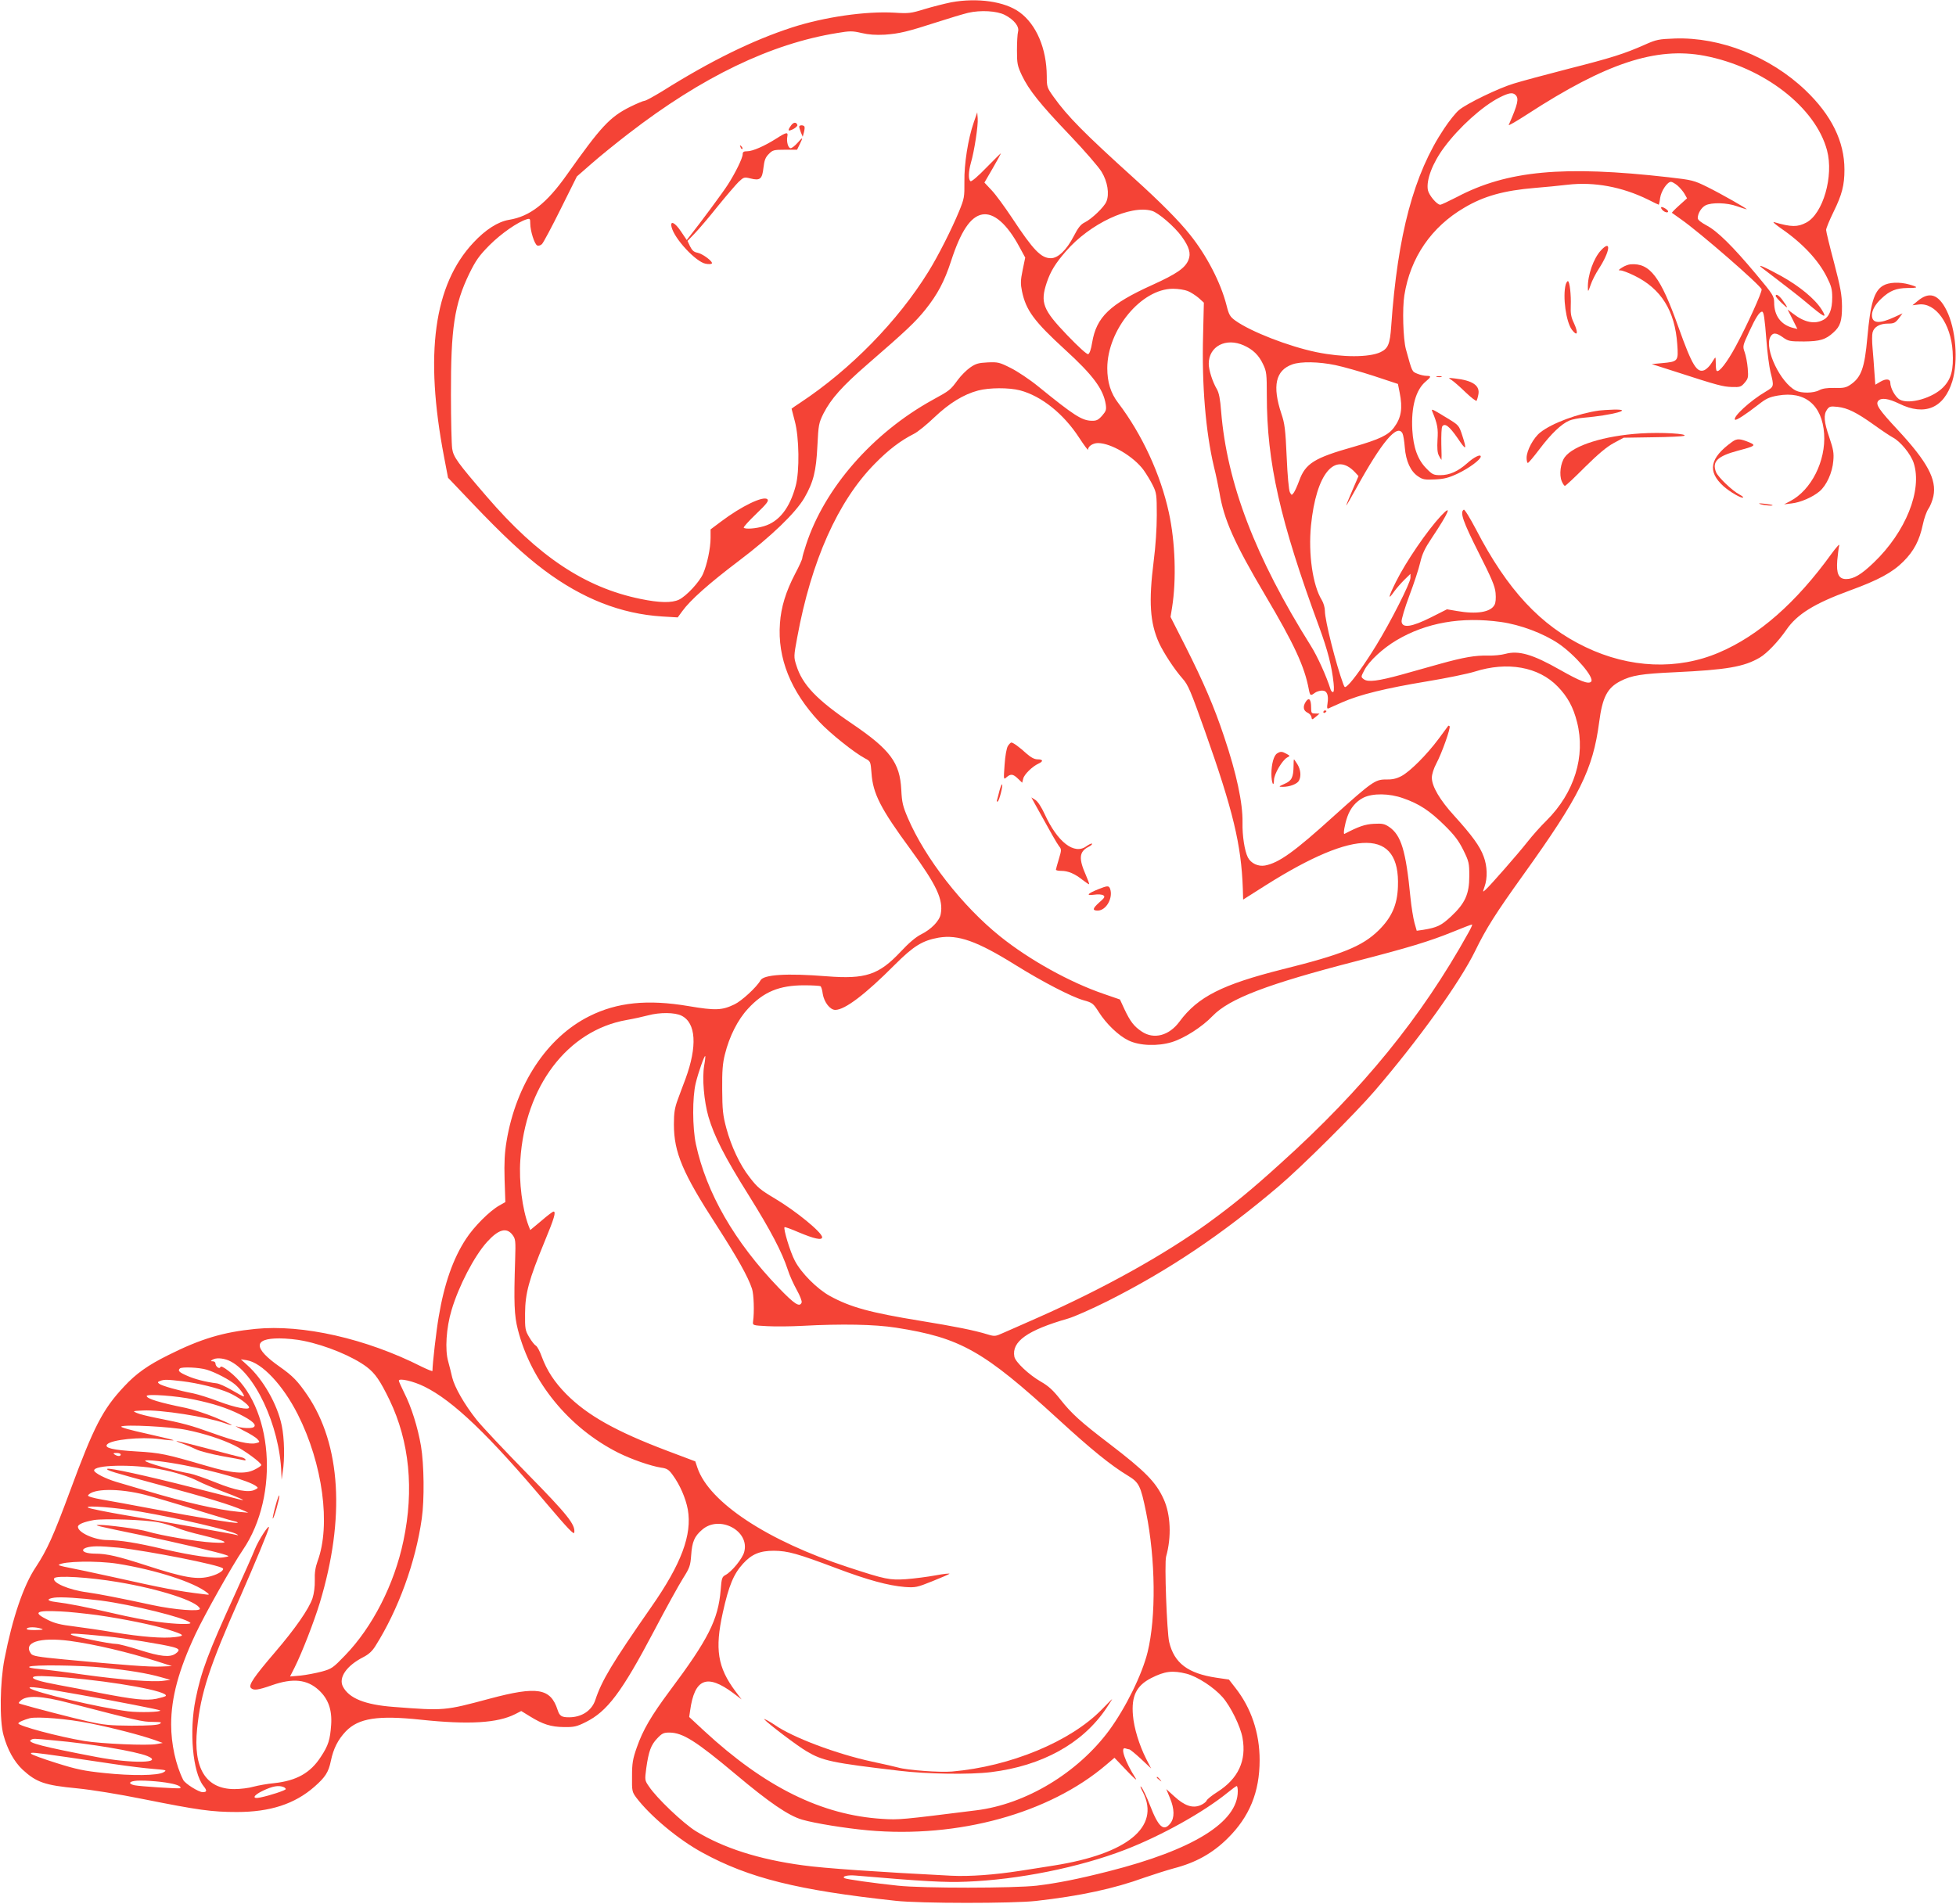 <?xml version="1.0" standalone="no"?>
<!DOCTYPE svg PUBLIC "-//W3C//DTD SVG 20010904//EN"
 "http://www.w3.org/TR/2001/REC-SVG-20010904/DTD/svg10.dtd">
<svg version="1.0" xmlns="http://www.w3.org/2000/svg"
 width="1280pt" height="1246pt" viewBox="0 0 1280 1246"
 preserveAspectRatio="xMidYMid meet">
<g transform="translate(0,1246) scale(0.1,-0.1)"
fill="#f44336" stroke="none">
<path d="M6225 12445 c-44 -9 -123 -29 -176 -45 -87 -27 -103 -29 -195 -23
-188 11 -459 -28 -672 -97 -258 -84 -531 -218 -848 -417 -56 -34 -108 -63
-117 -63 -8 0 -50 -18 -93 -39 -134 -67 -191 -129 -414 -444 -134 -190 -243
-274 -380 -296 -71 -12 -153 -64 -232 -149 -259 -276 -321 -730 -192 -1403
l26 -136 159 -167 c201 -211 336 -337 469 -437 251 -188 504 -287 773 -304
l102 -6 30 41 c52 72 173 180 370 329 214 162 369 312 428 411 60 104 78 175
86 342 7 139 9 149 40 212 50 97 123 179 288 322 254 220 313 276 379 358 79
99 124 183 168 318 63 194 127 290 203 304 76 14 163 -61 245 -214 l37 -68
-17 -82 c-14 -68 -14 -90 -4 -139 26 -124 79 -196 281 -381 183 -167 251 -258
267 -359 5 -35 2 -44 -24 -74 -25 -28 -37 -34 -69 -33 -64 2 -114 34 -348 224
-55 45 -136 99 -180 121 -75 38 -85 40 -152 37 -60 -3 -78 -8 -115 -34 -23
-16 -59 -52 -79 -79 -51 -69 -52 -70 -167 -133 -391 -216 -706 -576 -827 -947
-14 -42 -25 -81 -25 -88 0 -8 -21 -54 -47 -103 -60 -115 -92 -218 -99 -324
-17 -227 70 -444 258 -645 70 -75 229 -202 299 -239 36 -19 36 -20 42 -95 9
-135 59 -233 256 -501 171 -234 215 -328 197 -423 -8 -44 -62 -100 -129 -133
-34 -17 -81 -57 -133 -113 -143 -152 -230 -181 -484 -161 -262 21 -412 11
-433 -26 -24 -44 -124 -136 -171 -158 -81 -39 -124 -41 -301 -11 -267 45 -466
25 -648 -66 -277 -138 -480 -445 -542 -818 -13 -78 -16 -140 -13 -251 l5 -148
-39 -22 c-64 -36 -165 -137 -218 -218 -85 -129 -143 -295 -179 -510 -16 -92
-41 -310 -41 -355 0 -4 -32 9 -71 28 -363 184 -780 278 -1088 247 -211 -21
-358 -65 -571 -172 -133 -66 -210 -121 -287 -204 -141 -150 -199 -263 -355
-686 -108 -292 -150 -385 -223 -496 -81 -120 -153 -332 -206 -604 -29 -150
-33 -401 -6 -497 25 -93 69 -173 124 -225 91 -84 146 -103 357 -123 99 -10
267 -37 436 -71 355 -71 446 -84 610 -84 217 0 378 52 507 165 72 63 93 96
108 169 17 82 47 140 98 194 84 87 211 106 492 76 313 -33 501 -22 617 37 l39
20 57 -35 c84 -52 137 -69 222 -70 66 -1 84 3 142 32 142 70 236 195 448 597
78 149 164 304 190 345 43 68 48 82 53 151 6 87 21 123 71 166 113 100 314 -6
276 -145 -11 -43 -81 -129 -123 -151 -22 -12 -25 -21 -31 -98 -16 -194 -81
-323 -334 -661 -121 -163 -175 -255 -215 -370 -26 -74 -31 -102 -31 -188 -1
-96 0 -102 28 -140 91 -120 276 -275 433 -360 305 -167 625 -246 1263 -315
158 -18 771 -18 920 -1 291 33 509 80 710 153 58 20 143 47 190 60 144 37 254
98 353 196 144 142 210 304 210 513 0 177 -55 341 -159 473 l-42 54 -82 12
c-186 28 -276 95 -309 234 -15 64 -32 519 -20 559 36 128 30 275 -16 376 -51
112 -119 181 -355 362 -189 144 -247 197 -320 289 -48 61 -78 89 -129 118 -78
45 -166 128 -173 163 -19 99 84 173 352 250 41 12 158 64 260 115 400 202 745
434 1116 749 152 129 501 476 630 626 285 332 555 707 657 915 73 150 135 247
314 497 371 517 457 691 498 1002 21 162 53 224 139 268 74 38 138 48 356 58
339 16 452 35 556 96 46 27 121 105 174 182 70 102 183 172 415 257 187 68
279 118 351 190 69 69 105 138 127 242 8 40 25 86 36 102 12 17 27 54 33 83
23 110 -40 226 -232 433 -124 133 -148 168 -129 191 19 23 67 16 137 -18 168
-83 294 -29 348 147 40 134 23 342 -38 464 -53 106 -113 125 -189 61 l-34 -28
41 5 c110 14 211 -126 222 -308 7 -119 -9 -180 -62 -234 -68 -70 -221 -114
-283 -81 -29 15 -63 75 -63 112 0 24 -28 27 -64 6 l-34 -20 -6 82 c-3 44 -8
116 -12 158 -4 42 -4 88 0 102 9 36 47 58 100 58 39 0 48 4 71 33 l25 34 -52
-24 c-99 -46 -148 -43 -148 12 0 33 22 72 62 109 54 51 96 68 170 69 73 0 75
5 12 23 -64 18 -134 15 -172 -8 -58 -35 -82 -116 -102 -338 -18 -201 -40 -262
-111 -310 -28 -19 -45 -23 -104 -21 -48 1 -80 -4 -100 -15 -37 -20 -117 -21
-154 -2 -100 52 -205 271 -167 349 16 31 37 32 82 0 36 -26 45 -28 139 -28
105 1 142 12 193 59 45 40 56 75 56 171 -1 76 -9 121 -52 286 -29 108 -52 204
-52 214 0 10 22 64 49 119 55 112 71 174 71 276 0 184 -85 357 -256 520 -230
219 -555 348 -854 338 -106 -4 -121 -7 -195 -40 -135 -60 -220 -87 -504 -159
-151 -39 -311 -82 -355 -96 -100 -30 -308 -131 -358 -173 -21 -17 -65 -72 -98
-122 -198 -296 -304 -693 -346 -1293 -8 -117 -20 -146 -70 -170 -75 -35 -248
-35 -419 0 -183 38 -429 134 -530 206 -36 26 -43 38 -59 102 -38 148 -129 324
-238 460 -72 91 -195 215 -369 372 -323 292 -433 403 -525 532 -42 59 -44 64
-44 135 -1 180 -68 338 -178 418 -97 71 -276 96 -447 65z m351 -83 c60 -31 96
-76 86 -110 -4 -15 -7 -70 -7 -122 0 -86 3 -101 32 -163 46 -96 118 -187 315
-393 95 -100 188 -207 207 -239 39 -64 52 -145 31 -195 -15 -36 -97 -114 -142
-136 -25 -12 -43 -34 -71 -89 -47 -91 -103 -145 -150 -145 -64 0 -114 51 -255
265 -48 72 -107 153 -133 180 l-47 50 54 93 c30 52 54 96 54 98 0 3 -42 -39
-94 -92 -55 -57 -98 -94 -105 -90 -15 10 -14 62 3 122 22 75 48 245 44 289
l-3 40 -23 -67 c-37 -107 -63 -270 -61 -388 1 -99 -1 -110 -34 -191 -49 -119
-138 -295 -202 -398 -200 -323 -509 -639 -837 -856 -32 -21 -58 -39 -58 -40 0
-1 10 -37 21 -81 29 -106 32 -328 6 -424 -39 -146 -109 -235 -208 -264 -53
-16 -121 -21 -132 -10 -3 4 33 44 81 90 70 67 84 86 74 96 -25 25 -169 -44
-304 -146 l-68 -51 0 -55 c0 -69 -23 -175 -49 -235 -24 -55 -110 -147 -158
-170 -47 -22 -127 -21 -252 5 -362 74 -669 278 -1006 670 -193 224 -218 259
-226 314 -4 28 -8 186 -8 351 -1 437 22 591 120 794 43 87 63 116 132 186 76
76 186 153 245 170 20 6 22 3 22 -28 0 -48 28 -137 46 -144 9 -3 23 1 31 10 9
9 64 112 122 229 l106 213 95 83 c52 46 163 136 245 199 481 371 930 587 1364
657 83 14 99 14 159 0 47 -11 92 -14 152 -11 96 7 147 19 345 83 77 25 167 52
200 60 82 19 189 13 241 -14z m4578 -267 c387 -74 727 -337 802 -619 45 -168
-26 -415 -136 -473 -57 -30 -97 -30 -210 3 -14 4 7 -14 45 -41 138 -94 245
-208 300 -319 29 -57 35 -80 35 -133 0 -79 -19 -127 -59 -147 -56 -30 -124
-16 -197 41 l-36 27 32 -63 32 -64 -29 7 c-78 20 -123 79 -123 166 -1 43 -7
52 -118 185 -153 183 -254 283 -325 320 -35 19 -57 36 -57 47 0 31 23 69 51
84 40 20 140 18 206 -6 32 -11 60 -20 63 -20 10 1 -168 102 -257 146 -89 44
-99 46 -255 64 -686 78 -1056 44 -1385 -130 -53 -27 -101 -50 -108 -50 -22 0
-74 62 -81 96 -12 65 30 177 107 280 97 131 249 268 360 325 63 32 88 36 107
17 23 -23 15 -59 -45 -196 -3 -7 52 25 123 71 514 334 842 442 1158 382z
m-177 -849 c15 -13 36 -37 46 -54 l17 -30 -51 -46 c-29 -26 -50 -48 -48 -49 2
-2 29 -21 59 -42 121 -84 522 -433 528 -459 4 -17 -96 -237 -169 -372 -57
-106 -111 -175 -125 -161 -4 3 -6 24 -6 47 0 22 -1 40 -3 40 -2 0 -12 -16 -24
-35 -11 -19 -32 -40 -46 -47 -50 -22 -81 28 -170 277 -119 335 -188 425 -315
415 -14 -1 -38 -10 -55 -21 -25 -16 -27 -19 -10 -19 11 0 52 -15 90 -34 175
-85 266 -230 281 -450 8 -111 6 -113 -102 -123 l-65 -6 153 -49 c280 -91 313
-99 371 -101 54 -2 61 1 84 28 23 27 25 35 20 95 -3 36 -12 83 -20 105 -14 39
-13 42 30 135 42 91 67 130 84 130 11 0 17 -41 29 -195 6 -77 18 -167 26 -200
24 -95 24 -95 -31 -128 -101 -59 -218 -167 -201 -184 7 -7 71 35 152 98 51 40
71 50 129 60 177 31 289 -62 302 -250 12 -178 -84 -369 -222 -441 l-40 -21 49
6 c58 6 138 41 183 79 46 39 84 123 90 199 5 52 0 77 -26 154 -35 102 -39 148
-15 182 15 21 22 23 69 18 65 -7 124 -36 240 -119 50 -36 104 -72 121 -81 50
-26 118 -109 137 -167 58 -178 -52 -452 -261 -652 -82 -79 -132 -108 -181
-108 -49 0 -65 35 -58 123 4 40 9 83 13 97 4 14 -19 -11 -51 -55 -231 -320
-477 -536 -736 -646 -271 -116 -585 -103 -874 36 -293 140 -511 374 -716 770
-39 74 -75 133 -80 129 -27 -16 -5 -78 96 -279 86 -170 108 -221 112 -266 3
-35 1 -64 -7 -78 -25 -48 -117 -63 -247 -40 l-64 11 -105 -53 c-126 -63 -187
-72 -192 -28 -2 14 21 91 51 171 30 79 62 177 71 217 13 56 30 92 75 159 114
171 137 227 60 145 -90 -97 -228 -298 -294 -431 -50 -100 -55 -126 -12 -64 15
21 45 55 67 77 l40 39 0 -26 c0 -33 -131 -291 -224 -442 -72 -118 -152 -230
-185 -260 -20 -18 -21 -18 -30 5 -47 126 -121 417 -121 481 0 21 -9 52 -20 70
-60 97 -89 303 -71 488 34 341 157 489 289 348 l22 -24 -40 -93 c-22 -50 -40
-95 -40 -99 0 -4 28 45 63 108 170 309 271 429 305 363 5 -10 12 -51 15 -92 7
-89 38 -157 87 -189 30 -21 45 -23 110 -20 61 3 89 10 151 39 73 35 149 91
149 111 0 18 -45 -4 -90 -45 -59 -52 -114 -77 -174 -77 -44 0 -53 4 -91 43
-57 57 -86 136 -93 254 -8 150 23 262 88 316 37 31 37 37 5 37 -14 0 -41 6
-60 14 -36 15 -33 9 -75 161 -18 67 -24 266 -10 352 39 247 177 448 393 574
128 76 259 112 461 129 61 5 158 14 215 21 174 20 356 -14 525 -97 37 -19 69
-34 71 -34 1 0 6 20 9 45 7 46 47 105 71 105 7 0 26 -11 42 -24z m-3439 -166
c41 -11 149 -104 195 -168 49 -68 62 -111 44 -154 -22 -53 -78 -91 -234 -162
-281 -127 -368 -211 -396 -378 -7 -44 -17 -73 -26 -76 -8 -3 -63 47 -137 124
-160 167 -178 213 -134 345 25 74 57 126 126 205 156 180 422 305 562 264z
m235 -525 c20 -8 52 -29 71 -45 l34 -31 -5 -212 c-9 -328 17 -634 71 -862 14
-55 29 -131 36 -168 29 -178 97 -330 299 -672 190 -321 258 -467 286 -618 8
-41 11 -43 39 -22 11 8 32 15 48 15 32 0 44 -29 35 -86 -4 -26 -3 -34 6 -31 7
3 48 22 92 41 111 49 280 91 552 136 128 21 268 50 313 64 214 68 418 32 543
-97 65 -67 102 -134 127 -233 57 -223 -17 -463 -200 -645 -37 -36 -93 -99
-125 -140 -64 -81 -241 -283 -273 -312 -20 -18 -20 -18 -7 20 20 56 18 134 -6
197 -24 67 -77 139 -192 266 -95 104 -147 193 -147 250 0 22 12 60 29 92 36
67 96 236 87 245 -3 3 -7 4 -9 2 -2 -2 -30 -40 -62 -84 -78 -105 -189 -216
-245 -245 -32 -17 -61 -23 -100 -22 -70 1 -93 -16 -339 -237 -260 -236 -362
-309 -453 -326 -44 -8 -92 14 -112 53 -21 42 -37 140 -35 229 2 127 -39 320
-121 563 -65 195 -135 357 -252 589 l-98 193 10 62 c29 181 21 429 -21 621
-54 250 -176 513 -331 717 -50 65 -72 137 -72 229 1 251 223 519 430 519 34 0
78 -7 97 -15z m367 -356 c60 -27 98 -64 126 -124 22 -46 24 -63 24 -203 0
-438 86 -819 343 -1517 55 -150 82 -254 94 -366 4 -38 2 -59 -4 -59 -6 0 -13
8 -16 18 -26 84 -86 217 -129 285 -364 580 -549 1065 -587 1535 -6 80 -14 121
-28 145 -28 47 -53 125 -53 166 0 115 113 173 230 120z m600 -129 c52 -11 165
-43 251 -71 l157 -52 11 -55 c21 -104 11 -166 -36 -229 -37 -51 -97 -79 -267
-128 -255 -72 -313 -108 -354 -221 -12 -33 -28 -68 -35 -78 -14 -19 -15 -19
-26 2 -7 13 -16 111 -21 231 -8 181 -13 220 -35 284 -60 181 -38 283 72 322
55 20 173 18 283 -5z m-2065 -165 c140 -37 285 -153 387 -310 32 -49 58 -84
58 -78 0 22 32 43 65 43 86 0 234 -88 299 -177 19 -27 46 -71 60 -100 24 -48
26 -62 26 -195 0 -84 -8 -207 -20 -298 -34 -269 -25 -406 35 -539 31 -66 100
-172 154 -233 36 -40 53 -81 146 -343 184 -519 238 -744 248 -1031 l2 -72 150
95 c590 372 878 368 863 -10 -4 -120 -41 -202 -126 -286 -107 -105 -238 -158
-632 -256 -392 -99 -551 -179 -671 -341 -68 -93 -168 -119 -247 -66 -51 34
-75 65 -113 145 l-30 65 -107 37 c-222 76 -485 222 -677 376 -247 198 -491
511 -604 775 -33 77 -39 102 -43 185 -9 177 -72 262 -322 432 -232 157 -326
256 -365 383 -17 53 -17 59 6 182 92 501 266 892 508 1137 89 91 168 151 255
195 25 12 86 62 135 109 97 92 191 150 286 175 72 19 201 20 274 1z m3147
-1516 c128 -18 277 -74 378 -142 109 -75 237 -224 212 -249 -18 -18 -73 4
-202 77 -181 103 -272 129 -360 105 -25 -7 -75 -12 -112 -11 -83 2 -156 -10
-318 -55 -69 -19 -179 -50 -246 -69 -156 -43 -222 -51 -249 -31 -20 15 -20 15
4 61 30 58 121 142 209 194 195 116 425 156 684 120z m-639 -1154 c104 -36
172 -81 268 -175 68 -67 94 -102 125 -164 37 -75 39 -86 39 -170 0 -118 -27
-178 -120 -265 -65 -60 -91 -72 -182 -87 l-42 -6 -15 53 c-8 30 -20 104 -26
164 -30 309 -61 409 -140 463 -30 20 -44 23 -100 20 -58 -3 -100 -18 -192 -66
-10 -5 2 64 19 112 20 57 56 100 105 125 61 30 170 29 261 -4z m425 -882
c-304 -548 -690 -1023 -1224 -1504 -196 -178 -311 -272 -477 -393 -285 -207
-687 -431 -1117 -621 -96 -42 -198 -88 -227 -100 -49 -22 -54 -23 -100 -9 -87
27 -219 53 -440 89 -331 54 -458 89 -593 163 -83 46 -186 149 -228 229 -31 58
-77 211 -68 221 3 2 43 -12 91 -33 102 -43 155 -55 155 -33 0 31 -169 170
-310 254 -94 56 -114 72 -165 139 -63 80 -120 202 -152 321 -23 86 -26 120
-27 254 -1 120 3 172 18 230 29 117 84 226 151 298 102 111 205 153 368 153
54 0 102 -3 106 -6 5 -2 12 -25 15 -50 9 -55 48 -105 82 -105 63 0 197 102
389 295 123 123 181 159 288 178 127 21 250 -22 502 -179 180 -112 368 -209
446 -231 58 -16 63 -20 100 -78 49 -77 129 -154 194 -185 72 -35 190 -39 283
-11 82 25 198 99 267 171 110 114 358 209 944 360 337 87 476 129 626 190 66
27 123 49 128 49 4 1 -7 -25 -25 -56z m-5148 -541 c95 -47 104 -200 26 -413
-13 -35 -36 -95 -50 -134 -21 -57 -26 -88 -26 -164 0 -184 57 -319 282 -666
133 -207 203 -331 229 -410 12 -36 16 -152 7 -215 -3 -25 -2 -25 92 -30 52 -3
156 -2 230 2 259 14 473 10 614 -12 422 -66 572 -151 1061 -599 217 -199 343
-301 455 -369 74 -45 84 -64 120 -240 62 -307 66 -686 10 -915 -36 -147 -143
-364 -252 -513 -206 -278 -545 -483 -870 -523 -487 -61 -505 -63 -613 -56
-397 24 -769 208 -1167 576 l-98 91 6 41 c29 211 110 244 283 115 l54 -41 -41
54 c-116 156 -135 275 -82 514 39 177 71 253 132 320 57 63 111 85 202 85 93
-1 153 -18 411 -115 204 -77 338 -113 445 -122 71 -5 80 -3 180 37 58 23 108
45 113 49 4 4 -37 0 -90 -10 -54 -10 -141 -21 -193 -25 -109 -7 -135 -2 -379
78 -527 172 -910 424 -987 651 l-14 42 -183 69 c-336 127 -523 232 -661 371
-78 79 -127 154 -161 246 -12 34 -29 66 -38 71 -9 5 -29 30 -44 56 -26 44 -28
54 -27 157 1 131 25 219 128 469 63 152 76 196 58 196 -5 0 -41 -27 -80 -61
l-72 -60 -11 28 c-41 109 -64 286 -54 430 31 483 309 849 696 917 46 8 109 22
139 30 77 21 177 20 220 -2z m148 -327 c-14 -84 -1 -232 28 -334 38 -129 105
-262 264 -515 146 -234 217 -371 255 -486 11 -36 38 -95 59 -133 21 -37 35
-74 32 -82 -13 -34 -47 -11 -152 98 -287 299 -471 618 -540 938 -23 108 -24
307 -1 400 16 68 57 183 62 177 2 -2 -1 -30 -7 -63z m-1254 -1108 c20 -27 21
-38 17 -165 -9 -279 -6 -362 18 -455 87 -341 333 -642 656 -805 88 -44 212
-87 281 -98 38 -5 51 -13 76 -48 47 -64 85 -151 99 -226 29 -165 -42 -356
-239 -638 -257 -369 -324 -481 -366 -608 -23 -70 -89 -114 -172 -114 -49 0
-62 8 -75 48 -46 143 -133 157 -444 74 -295 -79 -296 -80 -630 -54 -186 14
-291 56 -331 133 -30 59 24 137 134 193 35 18 58 39 79 73 150 238 263 549
303 833 18 125 15 356 -5 475 -21 123 -63 257 -110 349 -19 39 -35 74 -35 79
0 19 96 -3 168 -39 187 -92 423 -318 803 -770 135 -159 175 -201 177 -185 8
52 -43 116 -308 386 -146 149 -295 307 -331 352 -81 102 -144 213 -160 278 -6
28 -18 74 -26 104 -22 76 -13 220 22 336 46 156 148 353 232 446 75 83 128 98
167 46z m-1368 -693 c149 -30 324 -103 414 -171 56 -43 88 -90 150 -218 129
-269 161 -585 90 -920 -59 -284 -203 -566 -383 -751 -77 -80 -86 -87 -152
-105 -38 -10 -101 -22 -138 -26 l-69 -6 30 59 c49 98 128 302 165 424 167 553
138 1035 -82 1359 -63 92 -95 125 -180 185 -174 122 -175 186 -3 186 45 0 117
-7 158 -16z m-491 -128 c168 -71 336 -427 346 -736 l2 -45 7 50 c14 85 11 222
-6 303 -28 139 -122 304 -226 397 l-42 38 39 -6 c99 -16 237 -163 334 -355
163 -323 217 -724 129 -961 -14 -39 -20 -76 -18 -124 1 -41 -5 -87 -15 -118
-24 -71 -114 -200 -246 -354 -136 -159 -173 -213 -158 -232 17 -19 45 -16 139
17 137 48 230 38 306 -32 62 -57 88 -129 81 -228 -7 -97 -18 -134 -67 -208
-68 -106 -159 -157 -305 -173 -44 -4 -105 -15 -135 -23 -30 -9 -87 -16 -126
-16 -187 0 -271 136 -244 396 24 235 80 406 282 862 97 221 188 440 188 455 0
22 -69 -85 -92 -143 -14 -36 -74 -170 -132 -298 -173 -378 -220 -503 -256
-684 -43 -210 -19 -478 51 -567 25 -31 24 -41 -5 -41 -26 0 -115 56 -127 80
-49 98 -79 235 -79 363 0 175 49 357 160 593 57 122 243 453 309 549 244 358
198 950 -92 1171 -34 26 -52 35 -55 26 -5 -16 -32 4 -32 24 0 8 -8 14 -17 14
-15 0 -16 2 -3 10 22 14 65 12 105 -4z m-142 -61 c57 -17 152 -67 188 -99 31
-27 65 -76 53 -76 -4 0 -39 19 -78 42 -38 22 -83 43 -100 44 -66 8 -143 27
-193 50 -51 22 -61 33 -46 47 12 12 127 7 176 -8z m-163 -75 c108 -13 240 -46
308 -76 59 -26 132 -79 132 -96 0 -19 -93 -1 -201 40 -57 22 -131 45 -164 52
-95 18 -208 50 -223 63 -12 9 -11 12 5 18 26 11 47 10 143 -1z m78 -120 c130
-27 215 -55 299 -96 84 -42 115 -70 93 -85 -15 -10 -79 -7 -115 6 -11 4 12 -9
50 -29 39 -19 79 -44 89 -55 18 -20 18 -20 -10 -27 -40 -10 -128 10 -286 67
-142 51 -191 64 -363 98 -55 11 -113 25 -130 33 -29 12 -27 13 40 16 117 6
416 -41 536 -83 82 -29 47 -8 -64 38 -61 25 -148 53 -192 62 -169 34 -255 60
-255 78 0 15 198 1 308 -23z m-48 -199 c114 -23 232 -61 315 -102 64 -31 175
-113 175 -128 0 -5 -21 -19 -46 -31 -62 -31 -149 -23 -314 26 -264 77 -300 85
-456 94 -156 9 -213 23 -193 46 26 31 220 51 343 35 49 -7 90 -10 92 -8 2 2
-77 21 -175 43 -105 23 -174 42 -168 47 21 15 325 -1 427 -22z m-430 -161 c0
-13 -20 -13 -40 0 -12 8 -9 10 13 10 15 0 27 -4 27 -10z m420 -71 c206 -40
414 -100 463 -134 18 -13 18 -14 -4 -25 -40 -22 -127 -6 -260 48 -69 28 -143
53 -164 57 -103 18 -295 72 -295 84 0 10 133 -5 260 -30z m-170 -24 c104 -19
200 -50 260 -81 25 -13 94 -42 155 -65 107 -40 164 -66 120 -55 -11 3 -153 39
-315 80 -306 78 -549 131 -558 122 -8 -9 38 -23 350 -107 292 -78 466 -131
538 -164 l35 -16 -65 6 c-131 12 -346 61 -600 137 -74 22 -164 48 -200 59 -70
21 -142 58 -144 74 -4 37 249 43 424 10z m-90 -169 c58 -15 204 -58 325 -96
121 -37 236 -72 255 -76 19 -4 30 -9 24 -11 -14 -5 -254 34 -559 92 -126 24
-274 51 -327 60 -58 10 -95 21 -92 27 29 46 202 48 374 4z m-27 -111 c239 -41
588 -122 627 -147 12 -7 11 -8 -5 -4 -29 8 -429 79 -715 127 -135 23 -249 46
-255 52 -16 16 185 0 348 -28z m114 -69 c40 -8 93 -24 118 -35 24 -11 101 -34
171 -50 169 -42 186 -54 64 -47 -99 5 -339 46 -425 72 -52 16 -268 45 -320 43
-35 -1 -11 -7 285 -68 215 -45 508 -113 549 -129 23 -8 22 -9 -15 -15 -60 -10
-198 9 -390 53 -183 43 -286 59 -371 60 -84 0 -193 49 -193 87 0 16 38 32 105
44 71 11 336 2 422 -15z m-259 -166 c199 -22 658 -113 680 -135 12 -11 -26
-37 -76 -51 -89 -26 -173 -12 -428 71 -179 58 -254 76 -331 76 -112 1 -103 47
10 48 26 1 91 -4 145 -9z m-8 -105 c248 -40 498 -120 585 -189 19 -15 17 -16
-25 -10 -167 20 -255 37 -600 114 -118 26 -246 53 -283 60 -37 7 -66 15 -63
17 25 25 251 29 386 8z m2 -120 c271 -45 521 -126 536 -174 7 -21 -165 -8
-313 24 -208 45 -347 72 -425 83 -118 15 -232 64 -215 92 12 20 228 7 417 -25z
m-112 -121 c205 -27 553 -113 585 -145 14 -13 -92 -11 -216 6 -59 7 -187 32
-285 55 -187 43 -292 64 -382 75 -56 7 -59 20 -7 28 42 6 170 -2 305 -19z
m-25 -95 c180 -26 370 -65 465 -95 108 -34 114 -41 46 -49 -78 -10 -219 1
-401 31 -82 14 -200 31 -262 39 -84 10 -126 20 -169 42 -102 50 -81 64 81 56
55 -2 163 -14 240 -24z m-365 -89 c19 -6 9 -8 -38 -9 -40 -1 -61 3 -57 9 7 12
59 12 95 0z m435 -51 c109 -11 363 -52 426 -69 45 -12 48 -22 17 -44 -36 -25
-98 -19 -233 24 -69 22 -138 40 -154 40 -43 0 -285 50 -296 61 -10 11 32 8
240 -12z m-248 -29 c161 -22 379 -73 568 -133 l100 -32 -74 -3 c-72 -3 -237 9
-635 47 -167 16 -202 22 -213 37 -54 74 54 110 254 84z m221 -175 c163 -17
287 -37 377 -63 l60 -17 -45 -6 c-65 -10 -276 6 -522 40 -117 17 -248 33 -291
37 -49 4 -73 10 -65 15 22 14 328 10 486 -6z m7087 -40 c72 -19 179 -89 236
-154 53 -61 117 -191 130 -266 27 -149 -28 -267 -165 -354 -35 -22 -66 -47
-70 -56 -3 -9 -22 -23 -41 -31 -51 -21 -104 -3 -170 58 l-53 48 24 -58 c30
-72 31 -130 3 -166 -44 -56 -78 -26 -134 119 -20 52 -45 105 -55 117 -12 14
-8 0 11 -36 111 -224 -104 -400 -583 -476 -73 -12 -173 -27 -223 -35 -167 -26
-329 -38 -450 -32 -472 24 -838 49 -970 68 -291 39 -522 114 -702 224 -82 51
-256 216 -306 292 -28 40 -28 42 -18 119 16 113 31 153 72 196 31 33 42 38 80
38 87 -1 172 -54 433 -273 220 -185 346 -271 435 -297 83 -24 280 -56 431 -70
592 -53 1186 111 1559 429 l54 46 81 -85 c44 -47 70 -69 58 -50 -70 109 -105
211 -66 196 9 -3 20 -6 24 -6 5 0 39 -28 76 -62 l67 -63 -32 62 c-47 93 -80
203 -87 285 -11 127 22 195 120 245 89 45 139 51 231 28z m-7328 -25 c319 -27
666 -90 648 -120 -2 -4 -31 -12 -62 -19 -69 -13 -145 -5 -368 38 -82 17 -204
40 -270 52 -124 23 -180 40 -168 52 9 10 71 9 220 -3z m78 -111 c252 -45 528
-99 533 -104 11 -11 -136 -15 -210 -6 -192 25 -615 125 -643 152 -14 14 55 5
320 -42z m-60 -56 c448 -116 477 -123 543 -123 57 -1 64 -2 47 -13 -14 -8 -72
-12 -185 -12 -143 1 -181 5 -284 28 -98 22 -360 90 -440 114 -16 4 -17 7 -3
20 38 39 137 35 322 -14z m131 -132 c155 -31 328 -76 424 -109 l55 -20 -39 -7
c-58 -12 -368 2 -475 20 -173 29 -431 99 -431 115 0 8 38 24 75 34 49 12 248
-4 391 -33z m-236 -112 c240 -21 540 -72 615 -103 110 -46 -102 -50 -333 -6
-346 66 -457 94 -431 111 18 11 12 11 149 -2z m90 -110 c74 -11 211 -31 304
-45 93 -14 210 -28 260 -32 86 -7 90 -8 66 -22 -38 -22 -206 -24 -386 -5 -135
14 -183 24 -316 66 -86 27 -160 54 -164 60 -7 12 12 10 236 -22z m673 -171
c50 -9 77 -23 66 -32 -6 -5 -266 12 -298 19 -38 8 -40 22 -3 28 37 7 165 -1
235 -15z m741 -24 c9 -3 16 -10 16 -14 0 -8 -103 -42 -167 -55 -57 -12 -47 14
19 45 61 29 100 36 132 24z m6246 -28 c0 -203 -293 -384 -845 -524 -205 -52
-333 -77 -470 -94 -147 -17 -748 -18 -910 0 -154 16 -338 42 -349 49 -19 12
22 22 74 17 442 -38 587 -46 725 -40 338 13 736 93 1035 208 237 91 517 247
675 376 28 23 53 41 58 42 4 0 7 -15 7 -34z"/>
<path d="M5176 11638 c-24 -34 -20 -40 15 -23 16 9 29 21 27 27 -7 21 -26 19
-42 -4z"/>
<path d="M5230 11631 c0 -5 5 -22 11 -38 l12 -28 8 29 c4 16 6 33 3 38 -7 11
-34 10 -34 -1z"/>
<path d="M5080 11553 c-77 -49 -155 -83 -190 -83 -23 0 -30 -4 -30 -20 0 -24
-47 -121 -98 -200 -29 -46 -183 -254 -250 -338 l-18 -23 -37 55 c-40 61 -74
76 -62 29 19 -77 159 -227 222 -239 19 -4 37 -3 41 1 11 11 -59 64 -94 71 -23
4 -35 15 -48 41 l-17 36 49 51 c27 28 94 107 149 176 56 69 117 140 136 159
34 32 37 33 78 23 63 -16 77 -4 85 70 6 50 13 68 35 90 25 26 33 28 106 28
l79 0 17 35 c24 49 22 51 -14 10 -17 -19 -37 -35 -45 -35 -16 0 -28 41 -22 75
7 33 -5 31 -72 -12z"/>
<path d="M4846 11497 c3 -10 9 -15 12 -12 3 3 0 11 -7 18 -10 9 -11 8 -5 -6z"/>
<path d="M11530 10707 c9 -7 63 -48 120 -92 58 -44 132 -102 165 -130 125
-105 145 -115 107 -53 -44 71 -145 154 -267 222 -112 61 -161 82 -125 53z"/>
<path d="M11620 10522 c0 -4 19 -26 41 -47 43 -41 44 -34 2 23 -23 30 -43 42
-43 24z"/>
<path d="M10870 11102 c0 -13 23 -32 38 -32 7 0 10 4 7 10 -9 14 -45 32 -45
22z"/>
<path d="M10478 10823 c-50 -53 -89 -164 -87 -246 0 -30 2 -28 18 18 9 28 34
76 55 108 72 112 82 192 14 120z"/>
<path d="M10246 10598 c-21 -79 2 -246 41 -297 36 -47 43 -21 12 46 -18 37
-22 62 -20 110 3 72 -7 163 -19 163 -4 0 -10 -10 -14 -22z"/>
<path d="M9403 9993 c9 -2 23 -2 30 0 6 3 -1 5 -18 5 -16 0 -22 -2 -12 -5z"/>
<path d="M9500 9972 c14 -9 55 -45 91 -80 37 -35 69 -60 72 -55 2 4 8 22 11
39 13 60 -36 94 -154 107 -45 5 -45 5 -20 -11z"/>
<path d="M9374 9764 c33 -80 38 -110 33 -182 -3 -55 -1 -85 9 -104 8 -16 16
-28 17 -28 1 0 1 46 -1 102 -1 57 1 109 6 117 17 24 46 2 100 -76 57 -85 63
-82 31 17 -22 67 -22 67 -103 116 -100 61 -101 61 -92 38z"/>
<path d="M10465 9773 c-137 -19 -308 -82 -385 -143 -45 -35 -90 -119 -90 -167
0 -18 4 -33 8 -33 5 0 39 41 77 91 76 101 143 164 194 186 18 8 61 16 95 19
185 16 335 56 196 53 -36 -1 -78 -4 -95 -6z"/>
<path d="M10735 9623 c-237 -15 -438 -78 -495 -155 -28 -38 -38 -115 -20 -158
7 -16 16 -30 21 -30 4 0 64 55 131 123 87 86 142 132 188 157 l65 35 190 3
c105 1 197 6 205 9 33 14 -150 25 -285 16z"/>
<path d="M11335 9568 c-147 -106 -164 -193 -56 -291 42 -37 119 -82 128 -73 3
2 -9 11 -25 20 -45 23 -138 112 -152 145 -28 69 8 105 142 141 114 30 121 35
77 54 -63 26 -82 27 -114 4z"/>
<path d="M11520 9160 c25 -8 87 -13 79 -6 -2 2 -26 6 -54 9 -34 4 -42 3 -25
-3z"/>
<path d="M8545 7867 c-21 -32 -16 -59 12 -72 12 -5 23 -18 25 -28 3 -19 4 -19
28 1 l25 21 -27 1 c-26 0 -28 3 -28 38 0 55 -14 71 -35 39z"/>
<path d="M8660 7799 c0 -5 5 -7 10 -4 6 3 10 8 10 11 0 2 -4 4 -10 4 -5 0 -10
-5 -10 -11z"/>
<path d="M8358 7529 c-22 -12 -38 -70 -38 -134 0 -58 16 -94 17 -40 1 40 54
129 86 147 20 10 20 11 -4 24 -29 16 -39 17 -61 3z"/>
<path d="M8465 7447 c-1 -75 -12 -97 -58 -117 -42 -19 -42 -20 -11 -20 44 0
93 19 104 40 16 29 12 72 -10 108 -11 17 -21 32 -22 32 -2 0 -3 -19 -3 -43z"/>
<path d="M6596 7578 c-9 -14 -18 -64 -22 -123 -7 -99 -7 -100 13 -82 27 23 42
22 74 -9 l28 -27 7 27 c6 27 60 80 100 98 33 15 30 28 -6 28 -21 0 -43 12 -73
38 -46 42 -87 72 -99 72 -4 0 -14 -10 -22 -22z"/>
<path d="M6540 7283 c-6 -26 -14 -54 -16 -61 -2 -7 0 -11 5 -8 11 7 35 105 29
112 -3 2 -11 -17 -18 -43z"/>
<path d="M6778 7188 c100 -181 137 -246 152 -266 17 -21 17 -25 -1 -85 -10
-34 -19 -65 -19 -69 0 -5 16 -8 35 -8 45 0 89 -19 139 -59 22 -17 41 -30 43
-28 2 2 -8 29 -21 59 -48 108 -44 153 15 184 17 8 28 18 25 22 -4 3 -20 -5
-37 -17 -79 -58 -189 27 -273 211 -20 44 -44 81 -60 92 l-27 17 29 -53z"/>
<path d="M7185 6639 c-71 -29 -80 -42 -25 -35 26 4 51 2 60 -4 13 -9 8 -17
-28 -48 -43 -39 -45 -52 -8 -52 56 1 102 85 80 144 -8 20 -17 20 -79 -5z"/>
<path d="M7210 1271 c-205 -210 -598 -373 -980 -406 -79 -7 -295 9 -352 26
-18 5 -96 23 -172 39 -232 50 -519 158 -636 240 -28 20 -78 46 -69 37 29 -32
215 -173 278 -210 105 -62 164 -75 606 -127 182 -22 461 -26 600 -9 334 41
599 187 754 417 23 34 40 62 39 61 -2 0 -32 -31 -68 -68z"/>
<path d="M1803 2604 c-12 -43 -20 -81 -18 -83 6 -6 47 138 43 150 -2 7 -14
-24 -25 -67z"/>
<path d="M1195 3011 c28 -10 68 -27 90 -38 22 -11 96 -30 165 -43 69 -12 133
-24 144 -27 11 -3 16 -1 12 5 -3 5 -16 12 -28 14 -13 3 -112 28 -220 57 -206
54 -246 61 -163 32z"/>
<path d="M7570 826 c0 -2 8 -10 18 -17 15 -13 16 -12 3 4 -13 16 -21 21 -21
13z"/>
</g>
</svg>
